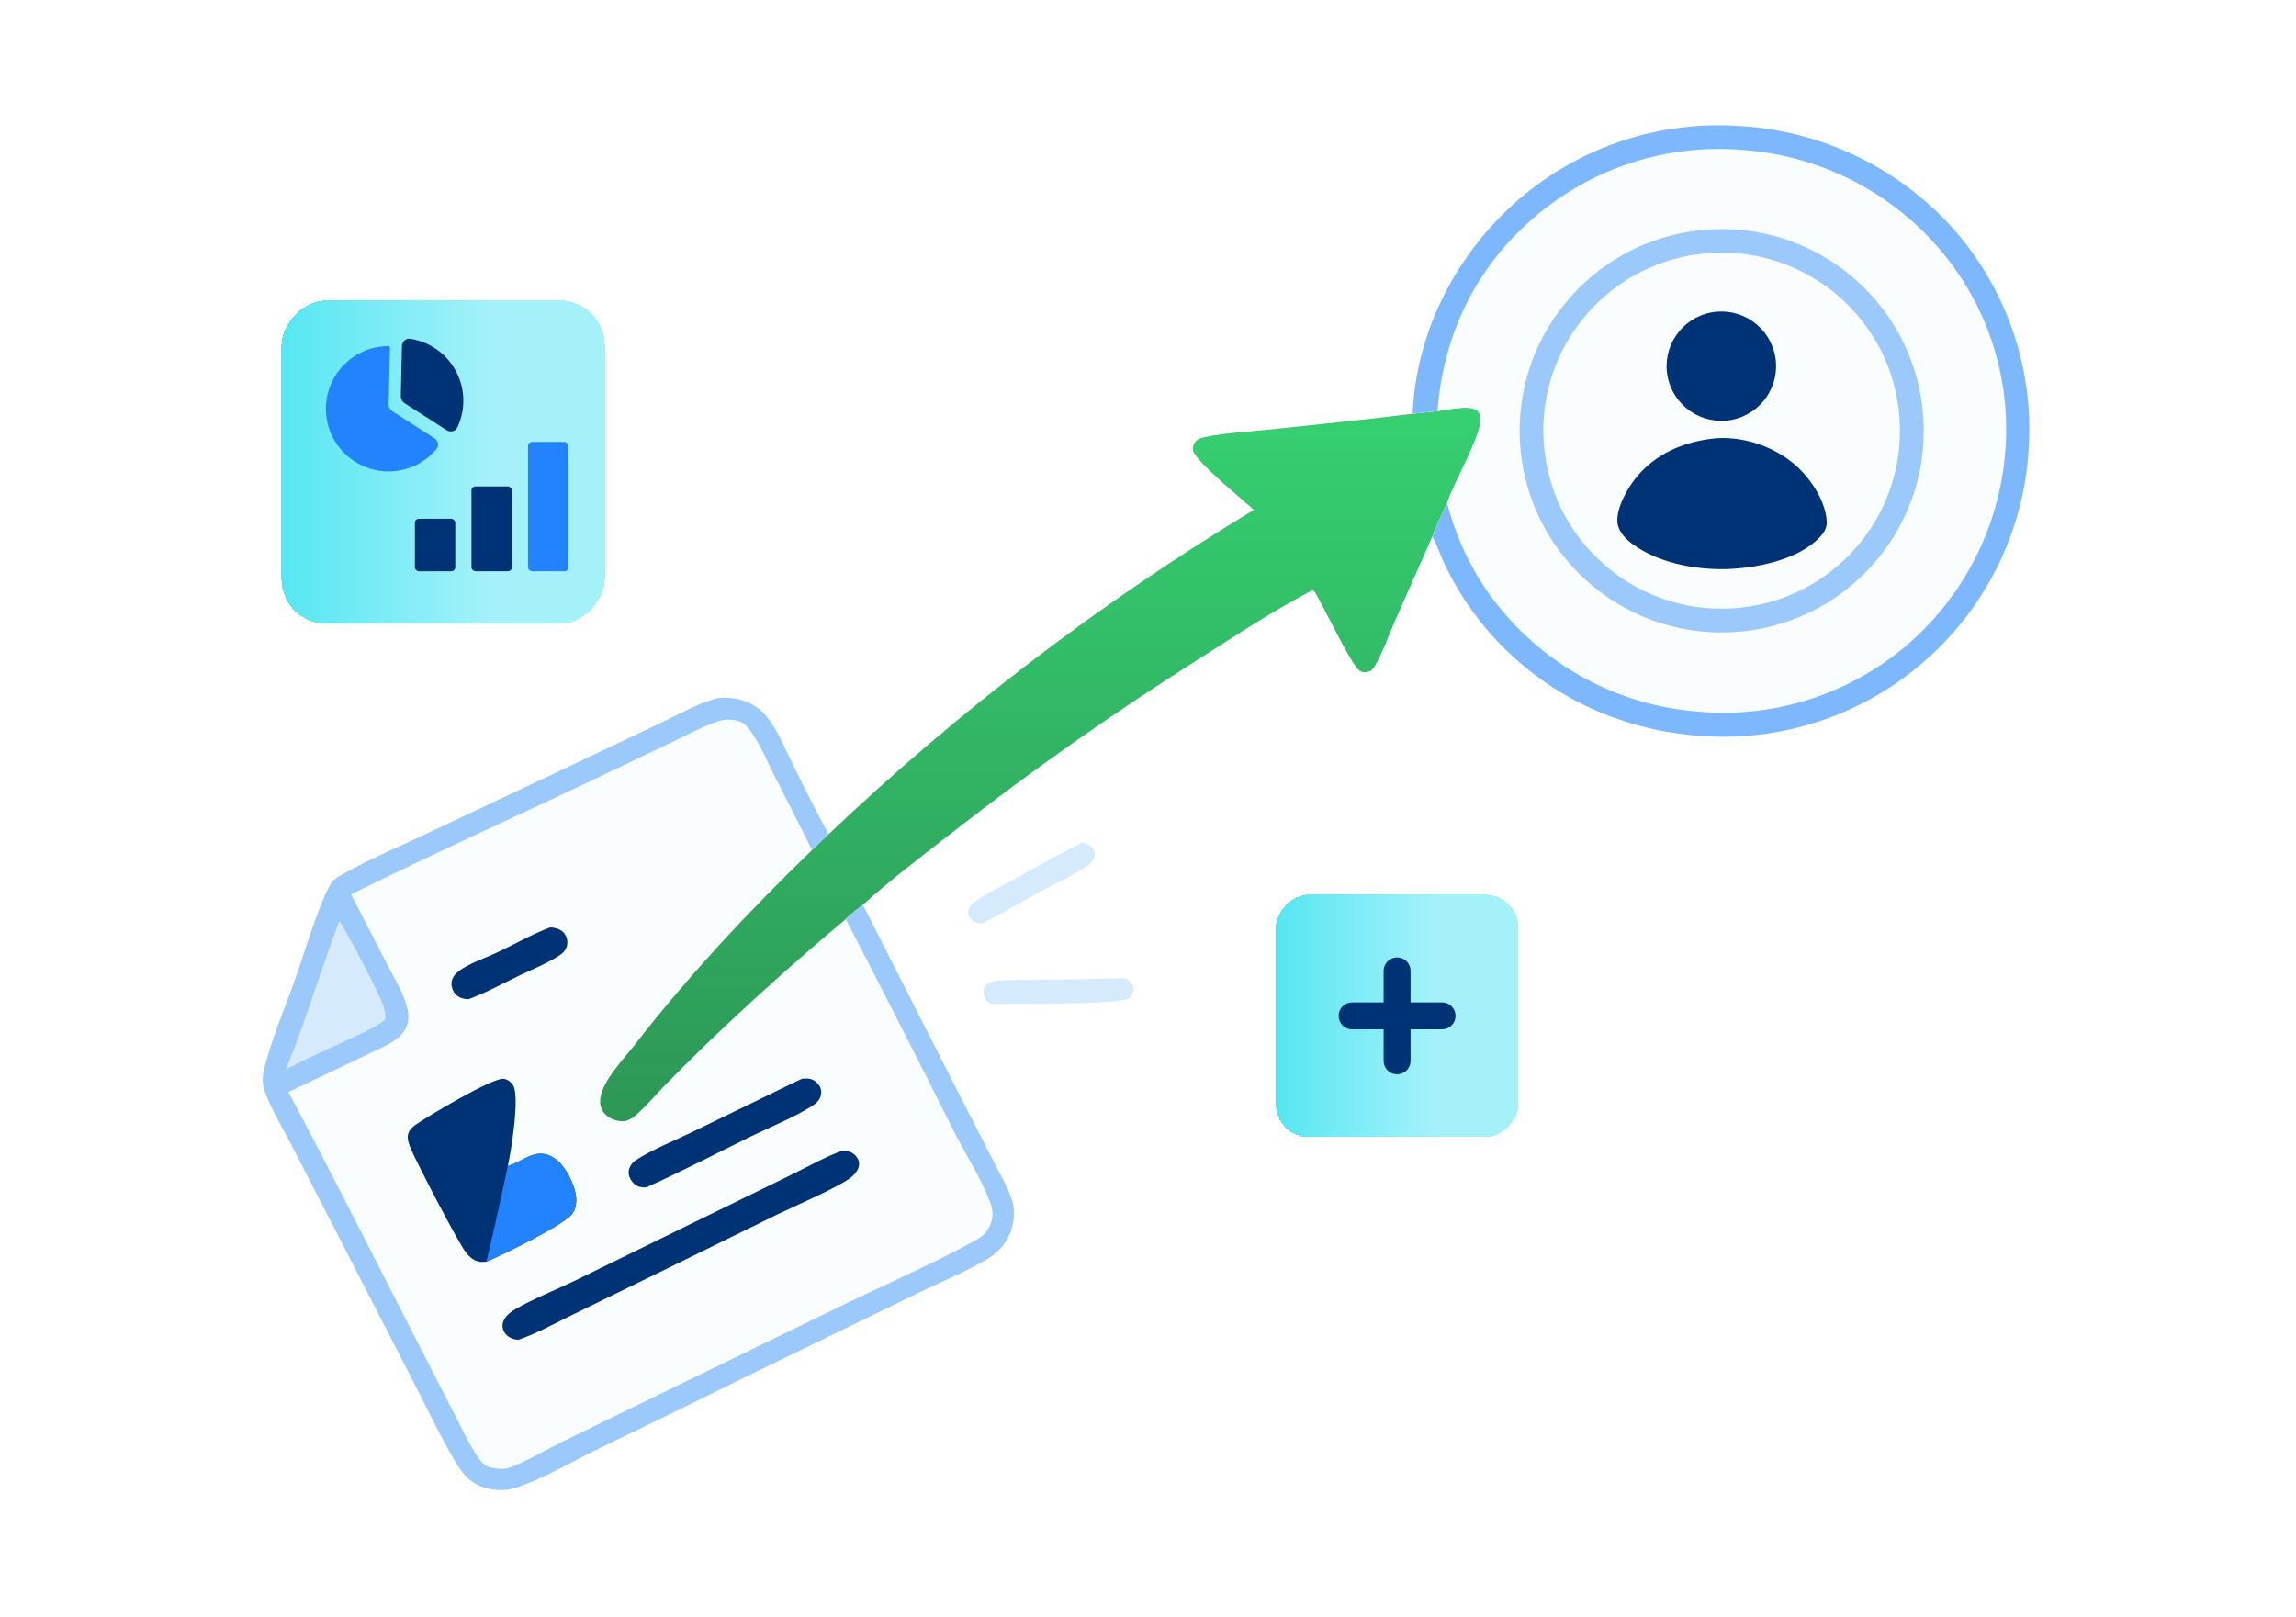 <svg width="568" height="400" viewBox="0 0 568 400" fill="none" xmlns="http://www.w3.org/2000/svg">
<path d="M355.61 101.717C357.871 101.439 363.396 100.139 365.269 101.478C365.909 101.936 366.194 102.693 366.262 103.453C366.631 107.555 359.556 119.579 357.988 124.488C356.738 127.216 355.441 129.935 354.34 132.726L344.945 153.991C343.427 157.456 342.098 161.359 340.211 164.619C339.781 165.362 339.369 165.915 338.534 166.209C337.913 166.428 337.044 166.393 336.476 166.034C334.09 164.527 327.332 149.463 324.893 145.934C315.25 150.885 305.39 157.458 296.206 163.288C275.236 176.555 254.937 190.853 235.386 206.129C228.021 211.866 220.406 217.633 213.462 223.86L237.551 271.275L245.837 287.428C247.405 290.508 249.296 293.738 250.386 297.015C251.015 298.905 250.955 301.202 250.505 303.123C249.638 306.825 247.519 309.552 244.285 311.493C238.911 314.719 232.766 317.165 227.123 319.941L185.288 340.285C173.028 346.355 160.736 352.356 148.411 358.292C142.002 361.441 134.95 365.532 128.285 367.906C125.742 368.812 123.169 368.947 120.551 368.27C116.558 367.236 114.656 365.098 112.595 361.616C108.895 355.363 105.748 348.614 102.401 342.163L81.965 302.447L71.686 282.542C69.576 278.494 67.045 274.332 65.507 270.036C64.703 267.788 64.962 265.886 65.567 263.615C67.548 256.172 70.721 248.78 73.297 241.51C75.347 235.721 79.002 223.252 81.928 218.546C82.661 217.367 84.1 216.706 85.271 216.041C91.071 212.749 97.453 210.083 103.492 207.235L137.044 191.412L163.233 178.978C167.444 176.994 171.908 174.463 176.332 173.059C178.58 172.346 181.116 172.57 183.354 173.201C185.792 173.889 187.73 175.078 189.391 176.995C192.242 180.287 194.091 185.047 196.045 188.944C198.974 194.786 201.836 200.691 204.985 206.418C237.054 175.962 272.324 149.052 310.18 126.156C307.83 123.96 295.517 113.995 295.133 111.425C295.022 110.687 295.265 109.848 295.742 109.274C296.389 108.495 297.435 108.284 298.378 108.092C303.504 107.046 309.027 106.826 314.244 106.261C325.986 104.989 337.766 103.857 349.48 102.361L355.61 101.717Z" fill="#FAFDFE"/>
<g filter="url(#filter0_d_6326_15364)">
<rect width="80" height="80" rx="11.122" transform="matrix(-1 0 0 1 149.625 70.641)" fill="url(#paint0_linear_6326_15364)" fill-opacity="0.7" shape-rendering="crispEdges"/>
<rect width="32" height="10" rx="1" transform="matrix(4.37114e-08 -1 -1 -4.37114e-08 140.631 137.641)" fill="#2382FE"/>
<rect width="21" height="10" rx="1" transform="matrix(4.37114e-08 -1 -1 -4.37114e-08 126.631 137.641)" fill="#003376"/>
<rect width="13" height="10" rx="1" transform="matrix(4.37114e-08 -1 -1 -4.37114e-08 112.631 137.641)" fill="#003376"/>
</g>
<path d="M355.612 101.717C357.872 101.439 363.398 100.139 365.271 101.478C365.911 101.936 366.195 102.693 366.264 103.453C366.632 107.555 359.558 119.579 357.989 124.488C356.74 127.216 355.443 129.935 354.342 132.726L344.947 153.991C343.428 157.456 342.099 161.359 340.213 164.619C339.782 165.362 339.371 165.915 338.536 166.209C337.914 166.428 337.045 166.393 336.477 166.034C334.091 164.527 327.333 149.463 324.895 145.934C315.251 150.885 305.392 157.458 296.208 163.288C275.237 176.555 254.939 190.853 235.387 206.129C228.022 211.866 220.407 217.633 213.464 223.86C212.114 224.982 210.373 226.133 209.215 227.424C197.053 237.592 185.257 248.191 173.852 259.199C170.601 262.37 167.387 265.58 164.211 268.827C162.135 270.988 160.166 273.327 157.957 275.35C156.94 276.283 155.716 277.324 154.283 277.414C152.71 277.513 151.052 276.921 149.889 275.859C148.951 275.001 148.475 273.802 148.469 272.542C148.446 268.033 154.093 262.299 156.764 258.855C170.256 241.46 185.067 225.646 200.873 210.334L204.987 206.418C237.056 175.962 272.326 149.052 310.182 126.156C307.831 123.96 295.519 113.995 295.134 111.425C295.024 110.687 295.267 109.848 295.744 109.274C296.39 108.495 297.436 108.284 298.379 108.092C303.506 107.046 309.028 106.826 314.246 106.261C325.987 104.989 337.767 103.857 349.481 102.361L355.612 101.717Z" fill="url(#paint1_linear_6326_15364)"/>
<g filter="url(#filter1_d_6326_15364)">
<rect width="60" height="60" rx="8.154" transform="matrix(-1 0 0 1 375.623 218.641)" fill="url(#paint2_linear_6326_15364)" fill-opacity="0.7" shape-rendering="crispEdges"/>
<path d="M343.262 235.153C343.888 234.527 344.737 234.176 345.622 234.176C346.508 234.176 347.357 234.527 347.983 235.153C348.609 235.779 348.96 236.628 348.96 237.514V245.303H356.75C357.635 245.303 358.484 245.655 359.11 246.281C359.736 246.907 360.088 247.756 360.088 248.641C360.088 249.527 359.736 250.376 359.11 251.002C358.484 251.628 357.635 251.979 356.75 251.979H348.96V259.769C348.96 260.654 348.609 261.503 347.983 262.129C347.357 262.755 346.508 263.107 345.622 263.107C344.737 263.107 343.888 262.755 343.262 262.129C342.636 261.503 342.284 260.654 342.284 259.769V251.979H334.495C333.609 251.979 332.76 251.628 332.134 251.002C331.508 250.376 331.157 249.527 331.157 248.641C331.157 247.756 331.508 246.907 332.134 246.281C332.76 245.655 333.609 245.303 334.495 245.303H342.284V237.514C342.284 236.628 342.636 235.779 343.262 235.153Z" fill="#003376"/>
</g>
<path d="M213.462 223.86L237.551 271.275L245.837 287.428C247.405 290.508 249.296 293.738 250.386 297.015C251.015 298.905 250.955 301.202 250.505 303.123C249.638 306.825 247.519 309.552 244.285 311.493C238.911 314.719 232.766 317.165 227.123 319.941L185.288 340.286C173.028 346.355 160.736 352.356 148.411 358.292C142.002 361.441 134.95 365.532 128.285 367.906C125.742 368.812 123.169 368.947 120.551 368.27C116.558 367.236 114.656 365.098 112.595 361.616C108.895 355.363 105.748 348.614 102.401 342.163L81.965 302.447L71.686 282.542C69.576 278.494 67.045 274.332 65.507 270.036C64.703 267.788 64.962 265.886 65.567 263.615C67.548 256.172 70.721 248.781 73.297 241.51C75.347 235.721 79.002 223.252 81.928 218.546C82.661 217.367 84.1 216.706 85.271 216.041C91.071 212.749 97.453 210.083 103.492 207.235L137.044 191.412L163.233 178.978C167.444 176.994 171.908 174.463 176.332 173.059C178.58 172.346 181.116 172.57 183.354 173.201C185.792 173.889 187.73 175.078 189.391 176.995C192.242 180.287 194.091 185.047 196.045 188.944C198.974 194.786 201.836 200.691 204.985 206.418L200.871 210.334C197.912 204.371 194.909 198.43 191.861 192.511C190.07 188.963 188.445 185.024 186.242 181.72C185.473 180.566 184.408 179.024 183.064 178.544C181.351 177.92 179.479 177.886 177.745 178.446C173.852 179.719 170.064 181.799 166.374 183.564L146.862 192.893C127.236 202.2 107.398 211.145 87.928 220.768L86.863 221.301L95.682 238.442C97.383 241.744 99.517 245.166 100.573 248.731C101.038 250.299 101.241 252.013 100.724 253.594C99.856 256.25 97.327 257.811 94.947 258.97L71.344 270.215C82.322 290.702 92.716 311.554 103.352 332.221L112.246 349.533C113.868 352.688 115.387 356.007 117.249 359.025C118.118 360.434 119.351 362.472 121.024 362.98C122.427 363.406 124.622 363.65 126.016 363.142C130.432 361.528 134.869 358.817 139.128 356.728L167.549 342.855L210.545 321.926C220.84 316.995 231.61 312.299 241.576 306.75C243.448 305.708 244.721 304.188 245.308 302.107C245.772 300.464 245.481 298.876 244.88 297.31C242.53 291.183 238.667 285.332 235.735 279.434C227.027 262.03 218.187 244.693 209.213 227.424C210.371 226.133 212.112 224.983 213.462 223.86Z" fill="#9CC9FC"/>
<path d="M83.924 227.933C84.098 228.163 84.272 228.397 84.422 228.643C86.754 232.439 93.58 245.243 94.857 248.989C95.231 250.086 95.492 251.167 95.237 252.322C93.57 254.161 81.841 259.152 78.736 260.673C76.034 261.866 73.39 263.27 70.734 264.568C75.655 252.609 79.337 240.038 83.924 227.933Z" fill="#D5EAFD"/>
<path d="M120.326 312.194C119.868 312.226 119.401 312.258 118.941 312.226C117.385 312.117 116.226 311.106 115.291 309.948C113.47 307.695 103.134 287.786 101.681 284.355C101.251 283.34 100.727 281.971 100.908 280.858C101.069 279.87 101.853 278.981 102.641 278.418C105.296 276.521 122.132 266.394 124.691 266.942C125.634 267.143 126.408 267.687 126.92 268.5C128.643 271.237 126.451 284.874 125.628 288.494C125.695 288.475 125.761 288.457 125.827 288.437C129.461 287.326 132.417 284.002 136.463 286.168C139.332 287.703 141.362 291.507 142.199 294.522C142.711 296.368 142.74 298.383 141.753 300.086C140.152 302.852 124.087 310.558 120.326 312.194Z" fill="#003376"/>
<path d="M125.63 288.494C125.697 288.475 125.764 288.457 125.829 288.437C129.463 287.326 132.419 284.002 136.466 286.168C139.335 287.703 141.364 291.507 142.201 294.522C142.714 296.368 142.742 298.383 141.755 300.086C140.154 302.852 124.09 310.558 120.328 312.194C122.206 304.319 123.973 296.418 125.63 288.494Z" fill="#2382FE"/>
<path d="M208.532 284.66C209.14 284.692 209.707 284.809 210.281 285.021C211.214 285.368 211.96 286.088 212.339 287.007C212.644 287.739 212.566 288.523 212.242 289.234C211.595 290.657 210.197 291.678 208.873 292.436C203.53 295.494 197.614 297.931 192.064 300.609L163.904 314.432L141.648 325.303C137.299 327.426 132.873 329.885 128.31 331.495C127.646 331.458 126.992 331.351 126.383 331.067C125.493 330.652 124.813 329.948 124.48 329.021C124.198 328.237 124.275 327.426 124.629 326.678C125.208 325.457 126.428 324.537 127.578 323.877C132.212 321.216 137.396 319.223 142.21 316.885L172.706 301.946L195.709 290.705C199.893 288.656 204.152 286.231 208.532 284.66Z" fill="#003376"/>
<path d="M198.369 266.917C199.108 266.864 199.876 266.806 200.599 267.005C201.506 267.254 202.352 268.011 202.799 268.825C203.249 269.647 203.262 270.658 202.914 271.519C202.542 272.438 201.94 272.988 201.123 273.513C196.502 276.485 190.822 278.714 185.867 281.141C177.257 285.358 168.697 289.832 159.957 293.762C159.409 293.851 158.754 293.797 158.22 293.65C157.261 293.387 156.515 292.721 156.037 291.867C155.545 290.987 155.347 290.123 155.668 289.145C155.971 288.223 156.559 287.559 157.362 287.032C161.401 284.38 166.455 282.431 170.822 280.303L198.369 266.917Z" fill="#003376"/>
<path d="M136.109 229.464C136.748 229.488 137.51 229.625 138.112 229.862C139.054 230.233 139.714 230.878 140.083 231.822C140.448 232.756 140.457 233.785 140.012 234.694C139.625 235.482 139.037 235.979 138.318 236.446C135.266 238.434 131.571 239.882 128.285 241.466C124.217 243.427 120.128 245.703 115.884 247.249C115.27 247.214 114.696 247.15 114.117 246.928C113.057 246.522 112.344 245.835 111.944 244.767C111.596 243.838 111.589 242.859 112.036 241.963C112.513 241.008 113.377 240.307 114.263 239.746C116.98 238.027 120.287 236.947 123.202 235.572C127.504 233.542 131.638 231.141 136.109 229.464Z" fill="#003376"/>
<path d="M349.477 102.361C350.3 82.612 359.663 64.008 374.173 50.727C389.134 37.078 408.964 30.01 429.202 31.112C449.567 31.98 468.757 40.88 482.559 55.861C496.1 70.777 503.071 90.5 501.904 110.598C500.848 130.665 491.845 149.489 476.88 162.922C461.992 176.303 442.391 183.235 422.39 182.194C401.815 181.138 382.978 172.629 369.149 157.284C364.448 152.036 360.517 146.15 357.474 139.8C356.373 137.516 355.56 134.911 354.337 132.726C355.438 129.934 356.735 127.216 357.984 124.488C359.553 119.579 366.628 107.555 366.259 103.453C366.19 102.693 365.906 101.936 365.266 101.478C363.393 100.139 357.867 101.439 355.607 101.717L349.477 102.361Z" fill="#FAFDFE"/>
<path d="M349.477 102.361C350.3 82.612 359.663 64.008 374.173 50.727C389.134 37.078 408.964 30.01 429.202 31.112C449.567 31.98 468.757 40.88 482.559 55.861C496.1 70.777 503.071 90.5 501.904 110.598C500.848 130.665 491.845 149.489 476.88 162.922C461.992 176.303 442.391 183.235 422.39 182.194C401.815 181.138 382.978 172.629 369.149 157.284C364.448 152.036 360.517 146.15 357.474 139.8C356.373 137.516 355.56 134.911 354.337 132.726C355.438 129.934 356.735 127.216 357.984 124.488C360.592 134.347 365.055 143.277 371.624 151.117C383.63 165.515 400.927 174.492 419.624 176.031C438.209 177.837 456.743 172.13 471.08 160.188C485.476 148.138 494.463 130.85 496.042 112.16C497.652 93.826 491.802 75.616 479.82 61.632C467.558 47.32 450.075 38.493 431.261 37.113C412.448 35.487 393.778 41.52 379.487 53.842C365.028 66.223 357.07 82.878 355.607 101.717L349.477 102.361Z" fill="#7DB8FF"/>
<path d="M423.401 56.741C450.958 55.349 474.434 76.516 475.846 104.031C477.258 131.546 456.071 154.998 428.518 156.426C400.933 157.855 377.418 136.679 376.006 109.139C374.59 81.599 395.817 58.134 423.401 56.741Z" fill="#9CC9FC"/>
<path d="M420.721 62.812C444.965 59.944 466.933 77.281 469.737 101.496C472.542 125.711 455.117 147.595 430.857 150.327C406.69 153.047 384.878 135.733 382.085 111.615C379.292 87.496 396.574 65.668 420.721 62.812Z" fill="#FAFDFE"/>
<path d="M424.378 108.45C424.544 108.434 424.715 108.422 424.882 108.413C431.868 108.052 439.207 110.651 444.405 115.294C447.993 118.502 451.714 124.124 451.911 129.114C451.973 130.647 451.19 131.886 450.166 132.955C444.747 138.618 434.343 140.617 426.829 140.819C419.168 140.967 410.068 139.226 403.807 134.578C402.146 133.346 400.358 131.506 400.137 129.347C399.78 125.853 402.515 120.957 404.614 118.341C409.575 112.158 416.65 109.249 424.378 108.45Z" fill="#003376"/>
<path d="M423.369 77.306C430.708 75.948 437.768 80.776 439.145 88.1C440.526 95.425 435.712 102.484 428.381 103.882C421.018 105.286 413.916 100.454 412.531 93.102C411.146 85.749 416.003 78.671 423.369 77.306Z" fill="#003376"/>
<path d="M276.224 242.06C277.104 241.992 278.361 241.948 279.096 242.503C279.825 243.053 280.35 243.687 280.416 244.628C280.471 245.413 280.086 246.345 279.513 246.883C277.652 248.633 252.06 248.336 247.611 248.418C246.803 248.423 245.334 248.592 244.666 248.105C243.895 247.543 243.351 246.662 243.278 245.705C243.221 244.966 243.444 244.244 243.959 243.701C244.626 242.997 245.594 242.808 246.518 242.688C249.418 242.309 252.505 242.526 255.438 242.468C262.366 242.333 269.299 242.274 276.224 242.06Z" fill="#D5EAFD"/>
<path d="M267.66 208.474C267.895 208.504 267.881 208.497 268.155 208.567C269.227 208.845 270.125 209.358 270.637 210.376C270.936 210.97 270.985 211.619 270.755 212.246C270.457 213.064 269.811 213.649 269.116 214.135C265.501 216.666 261.087 218.618 257.185 220.722C252.445 223.279 247.808 226.062 242.998 228.481C242.621 228.451 242.235 228.42 241.868 228.328C241.021 228.116 240.192 227.488 239.762 226.73C239.47 226.216 239.394 225.669 239.563 225.102C239.808 224.284 240.423 223.668 241.093 223.174C243.968 221.051 247.507 219.44 250.638 217.716C256.29 214.605 261.911 211.4 267.66 208.474Z" fill="#D5EAFD"/>
<path d="M96.125 85.641C87.565 85.641 80.625 92.581 80.625 101.141C80.625 109.702 87.565 116.641 96.125 116.641C100.879 116.641 105.132 114.5 107.975 111.131C108.688 110.286 108.41 109.037 107.48 108.44L97.066 101.748C96.48 101.371 96.132 100.716 96.148 100.019L96.471 85.999C96.475 85.803 96.32 85.641 96.125 85.641V85.641Z" fill="#2382FE"/>
<path d="M110.48 106.439C111.41 107.036 112.66 106.771 113.133 105.773C114.019 103.901 114.523 101.865 114.61 99.783C114.724 97.032 114.103 94.3 112.811 91.869C111.52 89.438 109.604 87.394 107.26 85.949C105.486 84.855 103.516 84.133 101.47 83.82C100.378 83.653 99.458 84.54 99.433 85.645L99.149 98.019C99.133 98.716 99.481 99.371 100.067 99.748L110.48 106.439Z" fill="#003376"/>
<defs>
<filter id="filter0_d_6326_15364" x="52.572" y="57.295" width="114.106" height="114.106" filterUnits="userSpaceOnUse" color-interpolation-filters="sRGB">
<feFlood flood-opacity="0" result="BackgroundImageFix"/>
<feColorMatrix in="SourceAlpha" type="matrix" values="0 0 0 0 0 0 0 0 0 0 0 0 0 0 0 0 0 0 127 0" result="hardAlpha"/>
<feMorphology radius="3.707" operator="dilate" in="SourceAlpha" result="effect1_dropShadow_6326_15364"/>
<feOffset dy="3.707"/>
<feGaussianBlur stdDeviation="6.673"/>
<feComposite in2="hardAlpha" operator="out"/>
<feColorMatrix type="matrix" values="0 0 0 0 0 0 0 0 0 0.635 0 0 0 0 0.7 0 0 0 0.29 0"/>
<feBlend mode="normal" in2="BackgroundImageFix" result="effect1_dropShadow_6326_15364"/>
<feBlend mode="normal" in="SourceGraphic" in2="effect1_dropShadow_6326_15364" result="shape"/>
</filter>
<filter id="filter1_d_6326_15364" x="303.121" y="208.857" width="85.005" height="85.005" filterUnits="userSpaceOnUse" color-interpolation-filters="sRGB">
<feFlood flood-opacity="0" result="BackgroundImageFix"/>
<feColorMatrix in="SourceAlpha" type="matrix" values="0 0 0 0 0 0 0 0 0 0 0 0 0 0 0 0 0 0 127 0" result="hardAlpha"/>
<feMorphology radius="2.718" operator="dilate" in="SourceAlpha" result="effect1_dropShadow_6326_15364"/>
<feOffset dy="2.718"/>
<feGaussianBlur stdDeviation="4.892"/>
<feComposite in2="hardAlpha" operator="out"/>
<feColorMatrix type="matrix" values="0 0 0 0 0 0 0 0 0 0.635 0 0 0 0 0.7 0 0 0 0.29 0"/>
<feBlend mode="normal" in2="BackgroundImageFix" result="effect1_dropShadow_6326_15364"/>
<feBlend mode="normal" in="SourceGraphic" in2="effect1_dropShadow_6326_15364" result="shape"/>
</filter>
<linearGradient id="paint0_linear_6326_15364" x1="80" y1="40" x2="27.586" y2="40" gradientUnits="userSpaceOnUse">
<stop stop-color="#0EDDEC"/>
<stop offset="1" stop-color="#7FECF9"/>
</linearGradient>
<linearGradient id="paint1_linear_6326_15364" x1="257.373" y1="100.883" x2="257.373" y2="277.425" gradientUnits="userSpaceOnUse">
<stop stop-color="#35D071"/>
<stop offset="1" stop-color="#2D9756"/>
</linearGradient>
<linearGradient id="paint2_linear_6326_15364" x1="60" y1="30" x2="20.69" y2="30" gradientUnits="userSpaceOnUse">
<stop stop-color="#0EDDEC"/>
<stop offset="1" stop-color="#7FECF9"/>
</linearGradient>
</defs>
</svg>
